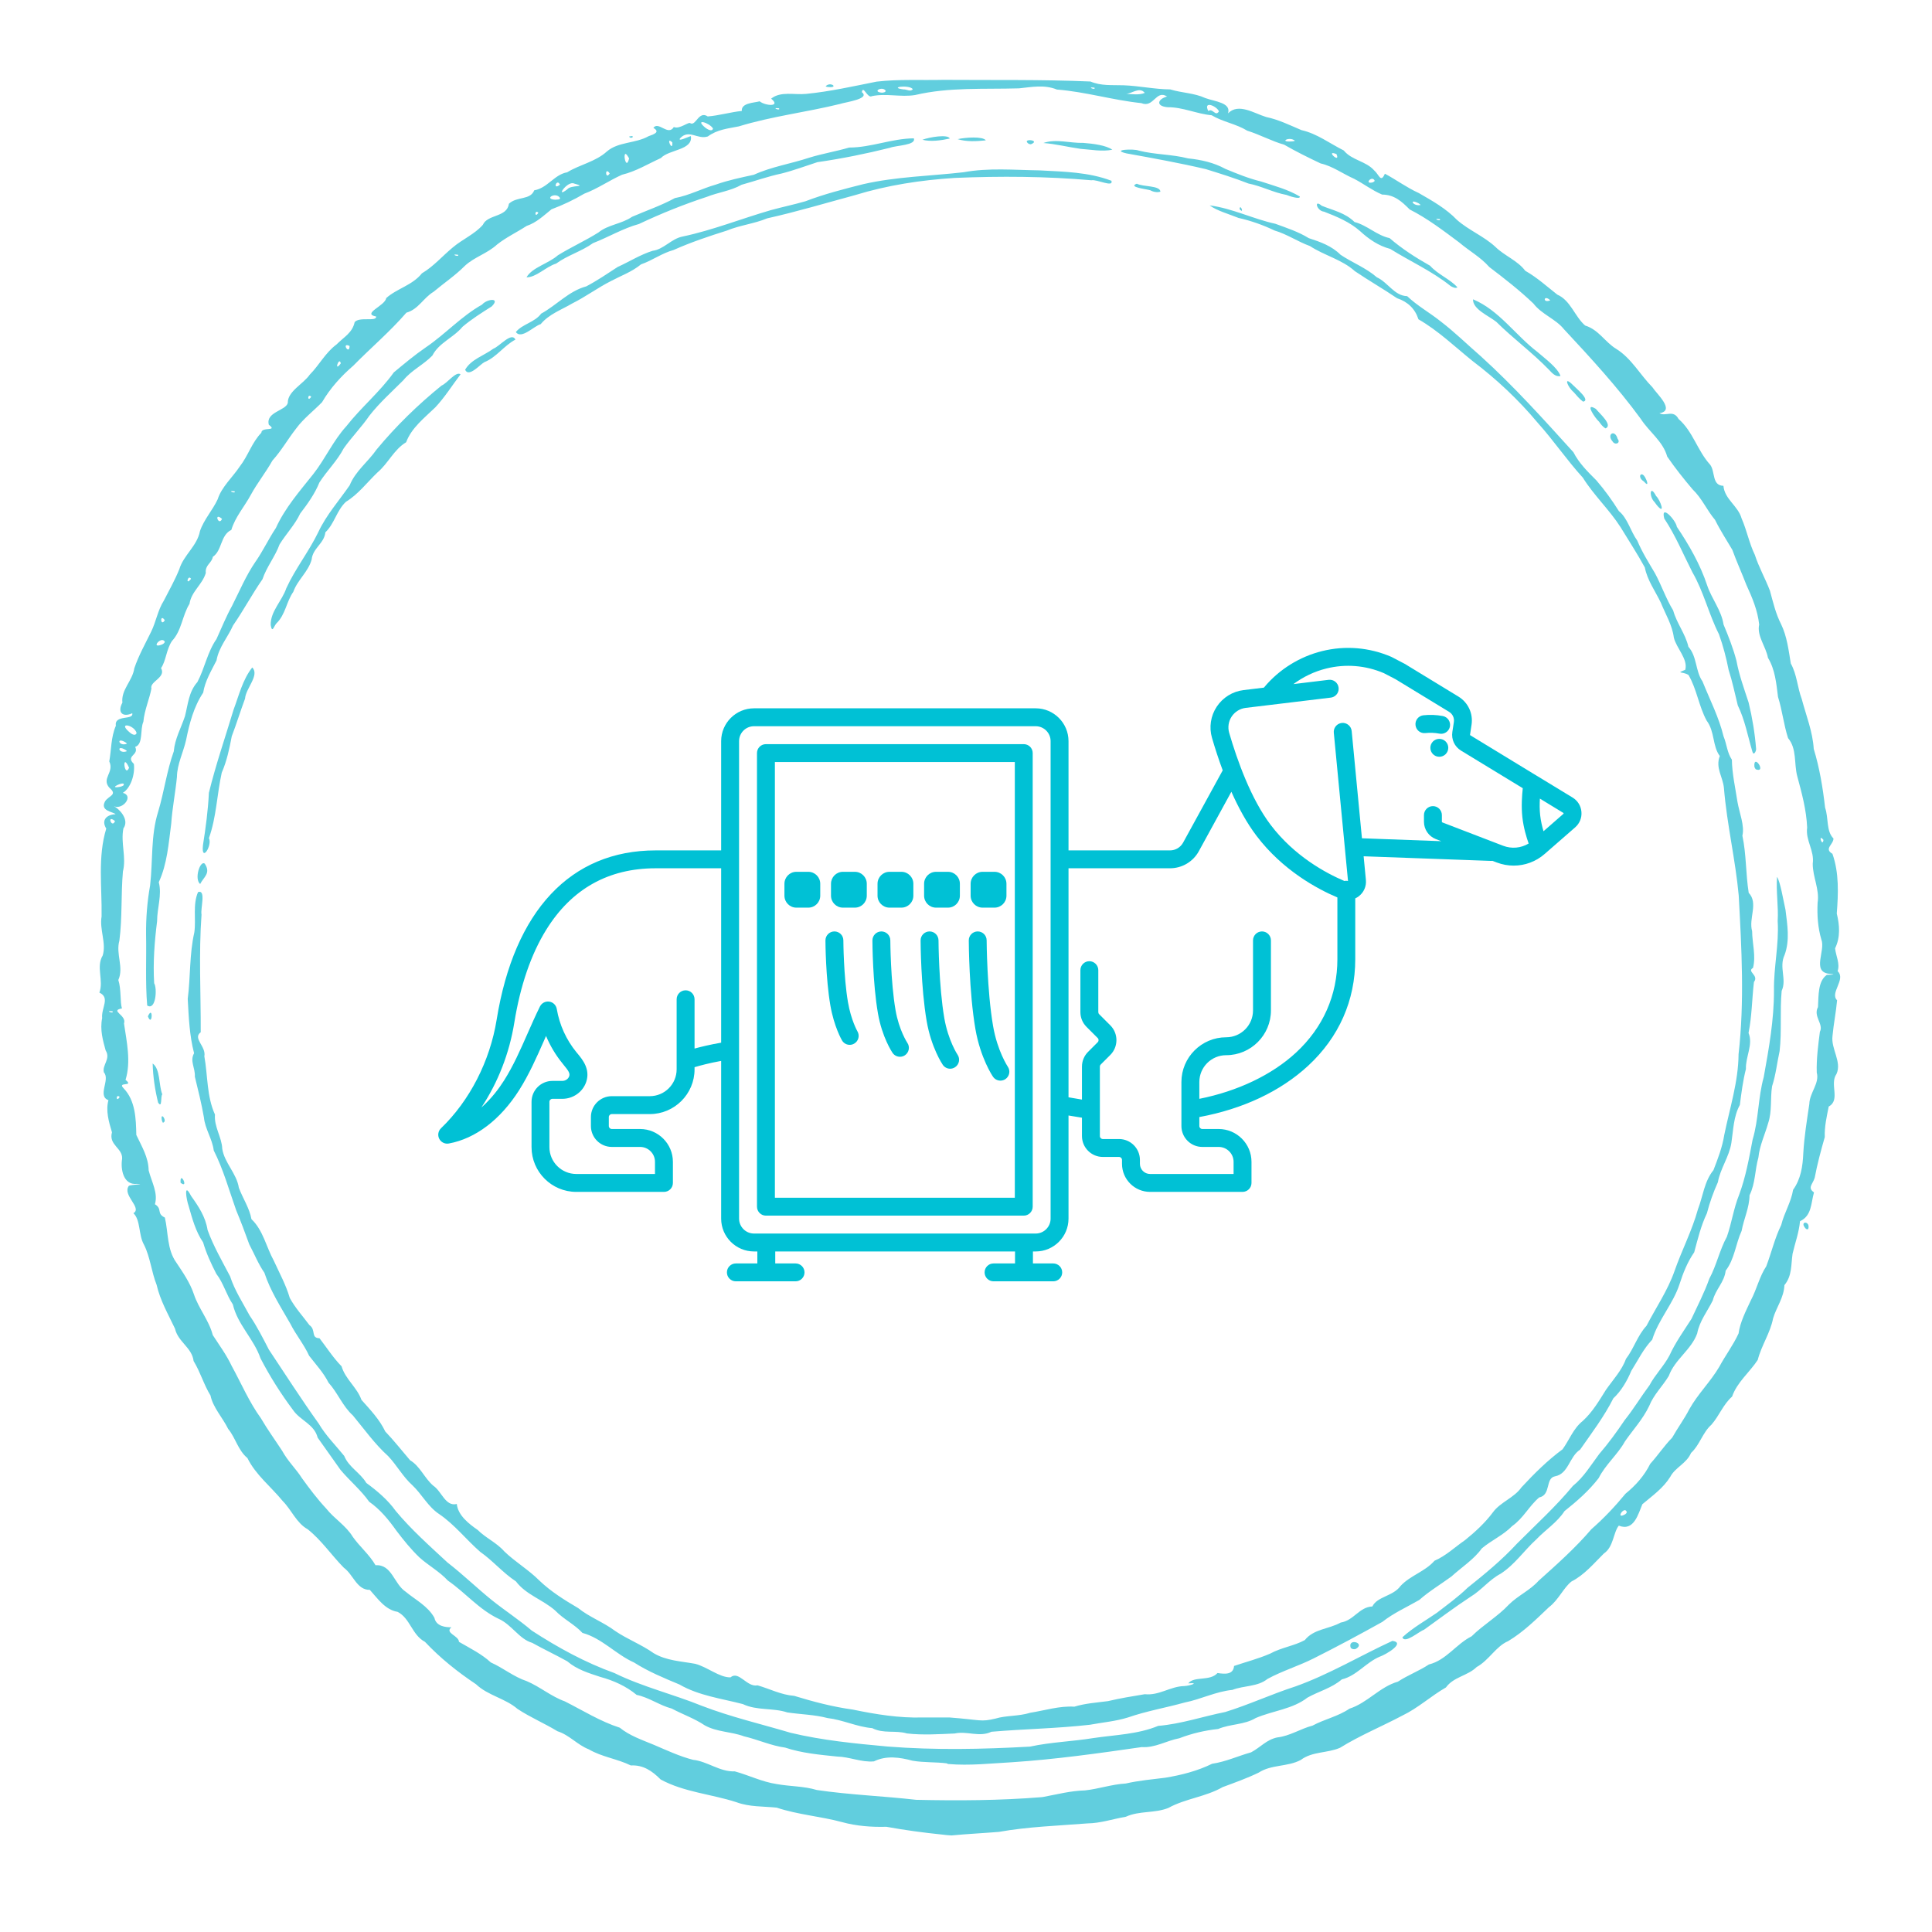 <?xml version="1.0" encoding="UTF-8"?>
<svg xmlns="http://www.w3.org/2000/svg" xmlns:xlink="http://www.w3.org/1999/xlink" width="250" zoomAndPan="magnify" viewBox="0 0 187.5 187.5" height="250" preserveAspectRatio="xMidYMid meet" version="1.0">
  <defs>
    <clipPath id="65627a3a0f">
      <path d="M 9.305 7.633 L 179 7.633 L 179 178.176 L 9.305 178.176 Z M 9.305 7.633 " clip-rule="nonzero"></path>
    </clipPath>
    <clipPath id="5b97afdb4b">
      <path d="M 42.383 62.641 L 153.836 62.641 L 153.836 124.723 L 42.383 124.723 Z M 42.383 62.641 " clip-rule="nonzero"></path>
    </clipPath>
  </defs>
  <g clip-path="url(#65627a3a0f)">
    <path fill="#61cede" d="M 91.422 178.043 C 89.609 177.859 87.809 177.613 86.02 177.289 C 84.574 177.328 83.125 177.219 81.723 176.836 C 79.629 176.27 77.434 176.117 75.375 175.43 C 74.07 175.297 72.734 175.371 71.477 174.906 C 69.043 174.113 66.391 173.934 64.117 172.699 C 63.281 171.859 62.422 171.273 61.219 171.336 C 59.906 170.691 58.422 170.52 57.145 169.773 C 56.031 169.34 55.25 168.375 54.102 168.016 C 52.836 167.246 51.469 166.672 50.227 165.852 C 49.023 164.816 47.344 164.551 46.195 163.453 C 44.406 162.258 42.719 160.914 41.246 159.344 C 39.965 158.66 39.82 157.062 38.586 156.43 C 37.367 156.23 36.637 155.109 35.891 154.297 C 34.625 154.316 34.293 152.812 33.367 152.145 C 32.168 150.93 31.199 149.473 29.855 148.41 C 28.773 147.812 28.293 146.535 27.438 145.676 C 26.301 144.281 24.816 143.141 24.012 141.504 C 23.094 140.746 22.859 139.535 22.141 138.672 C 21.609 137.586 20.66 136.582 20.43 135.434 C 19.781 134.383 19.449 133.164 18.789 132.086 C 18.633 130.777 17.277 130.238 16.984 128.945 C 16.324 127.555 15.547 126.211 15.199 124.691 C 14.695 123.422 14.578 121.988 13.973 120.797 C 13.43 119.852 13.656 118.41 12.949 117.742 C 13.836 117.211 11.82 115.984 12.512 115.078 C 12.77 114.957 14.262 114.922 13.281 114.895 C 11.961 115.035 11.684 113.445 11.852 112.453 C 11.914 111.418 10.523 111.125 10.867 109.891 C 10.551 108.855 10.25 107.781 10.523 106.773 C 9.406 106.355 10.727 104.777 10.082 104.074 C 9.891 103.352 10.773 102.77 10.254 101.945 C 10 101.016 9.68 99.949 9.914 98.809 C 9.812 97.812 10.723 96.836 9.645 96.332 C 10.082 95.164 9.301 93.836 9.965 92.734 C 10.34 91.531 9.641 90.23 9.859 88.938 C 9.906 86.098 9.469 83.172 10.312 80.414 C 9.785 79.559 10.395 79.047 11.219 79.02 C 10.988 78.773 9.676 78.723 10.195 77.77 C 10.551 77.211 11.453 77.152 10.617 76.453 C 9.809 75.535 11.117 74.973 10.605 73.895 C 10.812 72.754 10.758 71.566 11.242 70.438 C 11.074 69.312 12.992 69.938 12.836 69.219 C 11.879 69.652 11.371 69.121 11.879 68.191 C 11.734 66.93 12.859 66.09 13.035 64.855 C 13.461 63.602 14.098 62.48 14.668 61.309 C 15.152 60.32 15.309 59.227 15.898 58.297 C 16.41 57.289 16.977 56.305 17.402 55.238 C 17.82 53.867 19.133 52.988 19.406 51.547 C 19.785 50.422 20.637 49.516 21.129 48.449 C 21.496 47.266 22.586 46.305 23.273 45.266 C 24.074 44.242 24.445 42.938 25.363 42 C 25.379 41.371 27.004 41.918 26.09 41.223 C 25.762 39.984 27.738 39.859 27.93 39.109 C 27.895 37.988 29.434 37.27 30.059 36.363 C 30.988 35.426 31.578 34.227 32.664 33.426 C 33.367 32.711 34.199 32.305 34.418 31.266 C 34.879 30.703 36.559 31.254 36.508 30.719 C 35.062 30.445 37.387 29.676 37.48 28.93 C 38.523 27.996 40.027 27.688 40.945 26.527 C 42.078 25.859 42.934 24.844 43.945 24.012 C 44.867 23.227 46.07 22.727 46.859 21.82 C 47.316 20.781 49.215 21.109 49.387 19.777 C 50.168 19.031 51.461 19.453 51.848 18.469 C 53.121 18.266 53.809 16.926 55.043 16.723 C 56.277 15.965 57.777 15.711 58.895 14.703 C 60.004 13.742 61.668 13.938 62.941 13.219 C 63.508 13.023 64.086 12.805 63.41 12.41 C 63.902 11.719 64.836 13.242 65.395 12.328 C 65.969 12.582 66.867 11.746 67.02 11.973 C 67.551 12.211 67.812 10.723 68.688 11.301 C 69.789 11.211 70.891 10.883 71.992 10.766 C 71.918 9.977 73.215 9.98 73.723 9.832 C 74.273 10.281 75.836 10.395 74.84 9.574 C 75.762 8.828 77.113 9.227 78.227 9.113 C 80.535 8.887 82.805 8.375 85.074 7.922 C 87.227 7.672 89.41 7.801 91.574 7.75 C 96.328 7.785 101.082 7.707 105.828 7.91 C 106.875 8.352 107.902 8.238 109.055 8.277 C 110.566 8.332 112.051 8.664 113.566 8.676 C 114.711 9.027 115.891 9.016 116.984 9.52 C 117.91 9.859 119.504 9.961 119.18 11 C 120.188 9.961 121.73 11.008 122.879 11.355 C 124.082 11.605 125.184 12.152 126.309 12.629 C 127.816 12.965 129.051 13.926 130.41 14.602 C 131.199 15.57 132.57 15.621 133.379 16.555 C 133.836 16.941 134 17.797 134.402 16.859 C 135.461 17.418 136.539 18.215 137.691 18.734 C 139.008 19.492 140.348 20.242 141.402 21.344 C 142.555 22.355 144 22.918 145.125 23.957 C 146.023 24.836 147.273 25.277 148.027 26.281 C 149.156 26.918 150.121 27.797 151.137 28.594 C 152.43 29.156 152.836 30.734 153.84 31.594 C 155.168 32.008 155.746 33.184 156.848 33.855 C 158.324 34.766 159.168 36.367 160.367 37.582 C 160.773 38.219 162.625 39.855 161.047 40.102 C 161.664 40.457 162.387 39.711 162.906 40.664 C 164.305 41.875 164.742 43.762 165.973 45.102 C 166.48 45.789 166.121 47.121 167.258 47.148 C 167.371 48.461 168.676 49.082 169.023 50.316 C 169.535 51.484 169.758 52.723 170.309 53.852 C 170.68 55.016 171.324 56.156 171.773 57.332 C 172.074 58.434 172.328 59.551 172.855 60.578 C 173.434 61.781 173.582 63.102 173.797 64.391 C 174.395 65.465 174.434 66.711 174.863 67.852 C 175.289 69.453 175.922 71.016 176.023 72.68 C 176.59 74.539 176.906 76.457 177.125 78.387 C 177.477 79.395 177.215 80.652 177.938 81.375 C 177.938 81.957 176.988 82.371 177.836 82.859 C 178.492 84.711 178.406 86.73 178.258 88.656 C 178.535 89.781 178.621 90.965 178.094 92.035 C 178.18 92.805 178.586 93.512 178.34 94.25 C 179.188 95.031 177.551 96.367 178.289 97.074 C 178.188 98.23 177.949 99.375 177.844 100.535 C 177.68 101.797 178.773 103.051 178.23 104.23 C 177.535 105.203 178.645 106.758 177.477 107.387 C 177.285 108.359 177.055 109.328 177.094 110.352 C 176.723 111.652 176.363 112.98 176.117 114.293 C 175.938 114.93 175.375 115.254 176.047 115.723 C 175.746 116.766 175.84 117.996 174.691 118.516 C 174.59 119.625 174.215 120.605 173.969 121.676 C 173.809 122.746 173.934 123.812 173.176 124.723 C 173.129 125.938 172.391 126.879 172.078 127.945 C 171.809 129.359 170.938 130.59 170.59 131.977 C 169.797 133.191 168.586 134.133 168.098 135.539 C 167.23 136.305 166.855 137.398 166.09 138.27 C 165.234 139.027 164.945 140.262 164.117 141.004 C 163.691 142.023 162.574 142.414 162.102 143.32 C 161.414 144.43 160.375 145.152 159.391 145.984 C 158.996 146.906 158.578 148.66 157.105 148.062 C 156.566 148.715 156.605 150.129 155.656 150.766 C 154.68 151.734 153.754 152.852 152.516 153.48 C 151.758 154.062 151.234 155.301 150.328 155.973 C 149.086 157.156 147.848 158.383 146.367 159.27 C 145.18 159.773 144.512 161.125 143.309 161.785 C 142.43 162.648 141.074 162.73 140.328 163.766 C 138.875 164.598 137.617 165.77 136.09 166.5 C 134.09 167.562 131.98 168.422 130.051 169.621 C 128.824 170.156 127.348 169.961 126.238 170.805 C 124.949 171.488 123.391 171.227 122.148 172.035 C 121.008 172.586 119.84 173 118.66 173.438 C 117.012 174.387 115.043 174.547 113.387 175.461 C 112.059 175.996 110.566 175.715 109.262 176.316 C 108.016 176.527 106.816 176.945 105.535 176.961 C 102.664 177.188 99.77 177.281 96.934 177.785 C 95.402 177.91 93.863 177.984 92.336 178.129 C 92.031 178.113 91.727 178.082 91.422 178.043 Z M 101.273 174.387 C 102.613 174.137 103.926 173.793 105.297 173.758 C 106.629 173.617 107.902 173.164 109.25 173.09 C 110.516 172.801 111.805 172.688 113.094 172.527 C 114.656 172.27 116.215 171.871 117.637 171.172 C 118.957 170.98 120.16 170.414 121.422 170.062 C 122.359 169.559 122.902 168.84 123.953 168.617 C 125.164 168.488 126.215 167.773 127.383 167.469 C 128.543 166.844 129.867 166.578 130.961 165.828 C 132.707 165.27 133.902 163.707 135.668 163.203 C 136.637 162.566 137.707 162.176 138.676 161.535 C 140.352 161.125 141.332 159.543 142.816 158.805 C 143.949 157.684 145.355 156.883 146.449 155.711 C 147.328 154.844 148.48 154.348 149.312 153.422 C 151.09 151.824 152.887 150.234 154.441 148.41 C 155.645 147.359 156.738 146.199 157.754 144.965 C 158.75 144.152 159.578 143.223 160.156 142.062 C 160.902 141.242 161.504 140.32 162.285 139.523 C 162.816 138.578 163.461 137.711 163.949 136.762 C 164.77 135.285 166.008 134.094 166.855 132.648 C 167.445 131.551 168.207 130.543 168.727 129.414 C 168.879 128.316 169.434 127.234 169.922 126.191 C 170.496 125.113 170.75 123.895 171.418 122.887 C 171.922 121.551 172.25 120.133 172.867 118.887 C 173.148 117.715 173.828 116.676 174.02 115.469 C 174.766 114.434 174.957 113.184 175.008 111.934 C 175.098 110.324 175.359 108.73 175.594 107.141 C 175.625 106.027 176.605 105.145 176.316 104.09 C 176.273 102.754 176.461 101.371 176.621 100.129 C 177.008 99.387 175.945 98.637 176.434 97.738 C 176.496 96.645 176.418 95.215 177.293 94.613 C 177.867 94.586 178.297 94.57 177.477 94.5 C 175.824 94.273 177.184 92.246 176.762 91.18 C 176.422 90.027 176.34 88.824 176.398 87.621 C 176.602 86.297 175.918 85.121 175.926 83.82 C 176.105 82.547 175.211 81.574 175.383 80.309 C 175.312 78.602 174.859 76.953 174.418 75.316 C 174.098 74.094 174.398 72.664 173.531 71.633 C 173.109 70.328 172.969 68.945 172.555 67.633 C 172.391 66.336 172.277 64.977 171.578 63.836 C 171.383 62.746 170.484 61.719 170.727 60.613 C 170.586 59.266 170.051 57.988 169.48 56.75 C 169.039 55.598 168.547 54.535 168.121 53.359 C 167.555 52.395 166.941 51.465 166.445 50.453 C 165.656 49.527 165.18 48.367 164.27 47.496 C 163.402 46.473 162.559 45.414 161.801 44.309 C 161.395 42.824 160.031 41.898 159.227 40.641 C 156.973 37.555 154.375 34.734 151.773 31.941 C 150.98 30.953 149.625 30.512 148.816 29.457 C 147.477 28.176 146.008 27.035 144.535 25.914 C 143.691 24.953 142.582 24.352 141.617 23.531 C 140.074 22.379 138.527 21.195 136.809 20.328 C 136.016 19.535 135.328 18.898 134.133 18.883 C 133.133 18.457 132.379 17.855 131.422 17.355 C 130.328 16.875 129.32 16.117 128.172 15.863 C 126.973 15.297 125.77 14.703 124.621 14.039 C 123.453 13.715 122.262 13.062 121.047 12.684 C 119.949 12.012 118.676 11.836 117.586 11.184 C 116.137 11.055 114.777 10.387 113.312 10.406 C 112.117 10.293 112.367 9.605 113.266 9.367 C 112.18 8.672 111.973 10.512 110.766 10.008 C 108.008 9.723 105.34 8.906 102.574 8.691 C 101.375 8.199 100.145 8.441 98.898 8.574 C 95.531 8.676 92.117 8.441 88.809 9.223 C 87.414 9.453 86.012 9.035 84.613 9.332 C 84.184 9.586 83.773 8.211 83.641 8.945 C 84.492 9.602 82.059 9.906 81.516 10.09 C 78.262 10.891 74.914 11.281 71.699 12.266 C 70.609 12.48 69.605 12.574 68.695 13.242 C 67.691 13.574 66.867 12.5 66.004 13.418 C 65.734 13.801 66.816 13.258 67.047 13.211 C 67.273 14.578 64.91 14.504 64.137 15.34 C 62.898 15.902 61.719 16.633 60.371 16.957 C 59.121 17.516 57.996 18.316 56.703 18.797 C 55.699 19.391 54.617 19.902 53.523 20.312 C 52.758 20.926 52.082 21.598 51.102 21.93 C 50.16 22.547 49.133 23.023 48.242 23.73 C 47.273 24.617 46.043 24.938 45.121 25.793 C 44.191 26.73 43.113 27.453 42.074 28.32 C 41.098 28.902 40.605 30.023 39.441 30.344 C 37.855 32.18 35.988 33.758 34.289 35.488 C 33.102 36.512 32.047 37.676 31.254 39.035 C 30.43 39.883 29.457 40.613 28.742 41.586 C 27.945 42.602 27.312 43.734 26.441 44.695 C 25.797 45.848 24.965 46.875 24.336 48.035 C 23.723 49.172 22.82 50.18 22.453 51.426 C 21.375 51.938 21.57 53.426 20.656 54.039 C 20.547 54.668 19.887 54.82 19.973 55.609 C 19.621 56.766 18.574 57.391 18.391 58.602 C 17.676 59.758 17.645 61.188 16.691 62.207 C 16.141 63.023 16.113 64.141 15.629 64.84 C 16.152 65.762 14.5 66.133 14.695 66.82 C 14.523 67.781 14.008 68.941 13.914 70.047 C 13.574 70.789 13.926 72.23 13.117 72.484 C 13.531 73.312 12.137 73.324 12.992 74.137 C 13.117 75.137 12.695 76.473 11.922 76.945 C 13.012 77.227 11.922 78.621 11.062 78.246 C 11.5 78.449 12.609 79.512 11.977 80.398 C 11.695 81.809 12.281 83.195 11.93 84.574 C 11.734 86.809 11.875 89.059 11.586 91.289 C 11.215 92.594 12.039 93.875 11.484 95.109 C 11.777 95.996 11.645 97.289 11.836 97.867 C 10.598 98.09 12.324 98.504 12.035 99.328 C 12.297 101.125 12.73 103.02 12.184 104.801 C 13.07 105.516 11.336 104.941 11.988 105.609 C 13.152 106.812 13.195 108.582 13.23 110.145 C 13.75 111.254 14.41 112.312 14.426 113.582 C 14.711 114.707 15.359 115.773 15.035 116.871 C 15.789 117.328 15.16 117.77 16 118.164 C 16.34 119.609 16.199 121.27 17.113 122.531 C 17.738 123.473 18.441 124.48 18.816 125.602 C 19.273 126.992 20.281 128.133 20.648 129.566 C 21.277 130.539 21.98 131.492 22.484 132.559 C 23.414 134.254 24.18 136.07 25.316 137.633 C 25.945 138.715 26.695 139.746 27.383 140.801 C 27.961 141.852 28.719 142.531 29.309 143.465 C 30.039 144.473 30.793 145.477 31.66 146.406 C 32.445 147.398 33.574 148.051 34.242 149.156 C 34.922 150.113 35.859 150.887 36.445 151.906 C 38.039 151.797 38.219 153.715 39.375 154.48 C 40.336 155.277 41.516 155.859 42.16 157.008 C 42.324 157.84 43.262 157.934 43.809 157.926 C 43.117 158.488 44.531 158.734 44.543 159.34 C 45.605 159.957 46.723 160.5 47.637 161.34 C 48.84 161.875 49.859 162.738 51.125 163.156 C 52.414 163.703 53.492 164.641 54.816 165.117 C 56.574 166.004 58.277 167.074 60.148 167.672 C 61.113 168.457 62.316 168.859 63.453 169.332 C 64.695 169.863 65.969 170.457 67.258 170.789 C 68.668 170.938 69.848 171.969 71.309 171.91 C 72.676 172.285 73.973 172.938 75.395 173.145 C 76.68 173.379 78.004 173.336 79.27 173.719 C 82.465 174.191 85.707 174.305 88.914 174.672 C 92.969 174.762 97.039 174.742 101.082 174.414 L 101.277 174.387 Z M 91.859 171.129 C 90.824 170.996 89.641 171.066 88.551 170.875 C 87.316 170.543 86.008 170.352 84.816 170.941 C 83.602 171.051 82.457 170.5 81.25 170.473 C 79.547 170.297 77.824 170.145 76.199 169.605 C 74.824 169.418 73.555 168.824 72.199 168.508 C 70.938 168.039 69.586 168.105 68.402 167.449 C 67.414 166.781 66.254 166.383 65.191 165.816 C 64.004 165.504 62.984 164.734 61.785 164.488 C 60.773 163.645 59.539 163.09 58.266 162.746 C 57.117 162.367 55.988 162.031 55.051 161.227 C 53.934 160.605 52.77 160.062 51.652 159.438 C 50.379 159.07 49.672 157.672 48.379 157.098 C 46.496 156.207 45.16 154.562 43.465 153.395 C 42.656 152.516 41.594 151.945 40.715 151.156 C 39.879 150.355 39.172 149.477 38.48 148.566 C 37.711 147.488 36.91 146.5 35.828 145.742 C 35.016 144.594 33.934 143.711 33.043 142.645 C 32.297 141.594 31.578 140.566 30.828 139.52 C 30.496 138.207 29.125 137.855 28.438 136.84 C 27.254 135.262 26.191 133.578 25.281 131.824 C 24.645 129.953 23.047 128.543 22.598 126.594 C 21.953 125.633 21.699 124.539 20.992 123.621 C 20.488 122.641 20.02 121.629 19.711 120.57 C 18.992 119.523 18.656 118.266 18.309 117.047 C 18.078 116.41 17.809 114.633 18.539 116.059 C 19.273 117.086 19.945 118.09 20.145 119.371 C 20.715 120.945 21.562 122.398 22.332 123.871 C 22.766 125.219 23.559 126.43 24.227 127.672 C 24.945 128.723 25.512 129.855 26.094 130.98 C 27.695 133.383 29.254 135.816 30.934 138.164 C 31.609 139.312 32.562 140.25 33.406 141.297 C 33.848 142.395 34.938 142.898 35.555 143.922 C 36.602 144.688 37.637 145.562 38.402 146.633 C 39.91 148.449 41.699 150.035 43.43 151.641 C 44.922 152.793 46.27 154.109 47.734 155.293 C 49.004 156.309 50.371 157.195 51.609 158.25 C 54.133 159.891 56.797 161.352 59.633 162.371 C 62.348 163.707 65.312 164.414 68.105 165.547 C 70.914 166.629 73.855 167.312 76.734 168.168 C 79.82 168.906 82.988 169.211 86.141 169.5 C 90.738 169.863 95.359 169.766 99.961 169.508 C 101.977 169.07 104.062 169.012 106.105 168.68 C 108.215 168.363 110.41 168.324 112.402 167.496 C 114.621 167.312 116.738 166.582 118.914 166.148 C 121.227 165.434 123.426 164.406 125.73 163.664 C 129 162.496 131.992 160.695 135.133 159.246 C 136.469 159.43 134.465 160.59 133.922 160.773 C 132.574 161.328 131.668 162.637 130.219 162.988 C 129.227 163.836 127.988 164.137 126.887 164.754 C 125.441 165.879 123.52 166.023 121.867 166.734 C 120.742 167.41 119.418 167.293 118.223 167.797 C 116.93 167.934 115.668 168.23 114.461 168.695 C 113.211 168.93 112.102 169.645 110.801 169.555 C 106.629 170.156 102.449 170.746 98.234 171.023 C 96.168 171.137 94.086 171.375 92.016 171.195 Z M 88.016 168.23 C 86.91 167.898 85.746 168.281 84.652 167.715 C 83.176 167.598 81.805 166.91 80.32 166.738 C 79.035 166.402 77.703 166.383 76.41 166.191 C 75.004 165.727 73.457 166.031 72.098 165.383 C 70.023 164.84 67.828 164.57 65.941 163.48 C 64.438 162.852 62.922 162.23 61.539 161.348 C 59.77 160.559 58.422 158.988 56.527 158.473 C 55.762 157.645 54.688 157.141 53.883 156.305 C 52.688 155.246 51.051 154.777 50.07 153.473 C 48.82 152.656 47.836 151.469 46.602 150.605 C 45.246 149.422 44.133 147.973 42.633 146.949 C 41.535 146.23 40.957 145.031 40.02 144.141 C 39.098 143.312 38.516 142.207 37.676 141.32 C 36.375 140.148 35.355 138.707 34.246 137.367 C 33.254 136.477 32.777 135.172 31.887 134.191 C 31.391 133.203 30.688 132.473 30 131.574 C 29.496 130.465 28.715 129.543 28.172 128.457 C 27.258 126.859 26.234 125.281 25.66 123.523 C 25.062 122.656 24.695 121.711 24.195 120.773 C 23.789 119.652 23.383 118.562 22.918 117.449 C 22.23 115.504 21.672 113.484 20.742 111.645 C 20.605 110.527 19.902 109.574 19.789 108.441 C 19.559 107.102 19.223 105.781 18.91 104.488 C 18.961 103.629 18.398 102.984 18.836 102.215 C 18.387 100.5 18.316 98.707 18.219 96.941 C 18.496 94.801 18.375 92.609 18.859 90.492 C 19.043 89.195 18.688 87.805 19.219 86.578 C 20.027 86.297 19.434 88.219 19.559 88.754 C 19.281 92.555 19.496 96.375 19.48 100.18 C 18.668 100.77 20.023 101.551 19.832 102.512 C 20.172 104.398 20.055 106.391 20.863 108.168 C 20.758 109.348 21.531 110.375 21.57 111.492 C 21.781 112.859 22.969 113.883 23.18 115.27 C 23.562 116.297 24.223 117.27 24.402 118.316 C 25.535 119.387 25.84 121.02 26.574 122.355 C 27.117 123.543 27.754 124.703 28.121 125.961 C 28.664 126.957 29.359 127.695 30.027 128.598 C 30.703 129.066 30.125 129.855 31.008 129.875 C 31.719 130.805 32.375 131.82 33.148 132.598 C 33.512 133.848 34.656 134.652 35.078 135.855 C 35.93 136.812 36.832 137.75 37.391 138.926 C 38.25 139.824 39.023 140.816 39.801 141.719 C 40.77 142.293 41.195 143.457 42.047 144.184 C 42.879 144.742 43.223 146.23 44.332 145.961 C 44.445 147.074 45.52 147.898 46.355 148.477 C 47.133 149.258 48.203 149.715 48.945 150.566 C 50.008 151.594 51.305 152.344 52.355 153.402 C 53.473 154.469 54.781 155.281 56.102 156.059 C 57.207 156.949 58.574 157.434 59.707 158.289 C 60.898 159.094 62.258 159.605 63.434 160.438 C 64.664 161.176 66.117 161.223 67.473 161.473 C 68.645 161.777 69.809 162.801 70.891 162.789 C 71.703 162.094 72.477 163.773 73.523 163.562 C 74.715 163.906 75.816 164.488 77.074 164.582 C 78.938 165.152 80.824 165.648 82.762 165.914 C 84.992 166.375 87.25 166.746 89.535 166.68 L 92.152 166.68 C 95.258 166.918 95.137 167.133 96.609 166.789 C 97.625 166.473 98.848 166.578 99.984 166.223 C 101.41 166 102.801 165.543 104.262 165.633 C 105.316 165.309 106.43 165.238 107.527 165.094 C 108.719 164.812 109.895 164.621 111.102 164.422 C 112.488 164.574 113.594 163.656 114.922 163.633 C 115.531 163.598 116.449 163.27 115.32 163.371 C 115.883 162.637 117.418 163.195 118.16 162.367 C 118.906 162.48 119.695 162.531 119.766 161.68 C 120.93 161.285 122.098 160.988 123.258 160.488 C 124.367 159.883 125.602 159.734 126.629 159.172 C 127.504 158.074 128.973 158.109 130.113 157.469 C 131.398 157.266 131.906 155.957 133.188 155.906 C 133.652 154.934 135.199 154.922 135.918 153.922 C 136.871 152.891 138.285 152.535 139.219 151.469 C 140.324 150.996 141.176 150.16 142.18 149.469 C 143.172 148.668 144.117 147.801 144.879 146.781 C 145.59 145.789 146.945 145.367 147.66 144.344 C 148.891 143.016 150.191 141.727 151.648 140.652 C 152.305 139.742 152.691 138.633 153.602 137.906 C 154.547 137.047 155.191 135.945 155.859 134.879 C 156.535 133.914 157.41 132.98 157.797 131.883 C 158.566 130.879 158.918 129.609 159.793 128.668 C 160.707 126.906 161.844 125.254 162.508 123.363 C 163.211 121.34 164.215 119.434 164.785 117.359 C 165.277 116.086 165.398 114.656 166.289 113.562 C 166.715 112.461 167.148 111.352 167.34 110.141 C 167.871 107.543 168.707 104.984 168.727 102.312 C 169.309 97.195 169.02 92.031 168.742 86.906 C 168.422 83.414 167.594 79.992 167.309 76.492 C 167.203 75.375 166.461 74.52 166.906 73.371 C 166.18 72.406 166.434 71.008 165.629 69.934 C 164.867 68.531 164.676 66.891 163.871 65.508 C 163.281 65.141 162.59 65.391 163.555 65.004 C 163.836 63.961 162.699 62.922 162.445 61.875 C 162.289 60.648 161.641 59.625 161.184 58.492 C 160.641 57.359 159.871 56.316 159.629 55.07 C 158.902 53.734 158.062 52.461 157.273 51.16 C 156.184 49.457 154.684 48.074 153.613 46.355 C 152.066 44.66 150.773 42.742 149.234 41.031 C 147.363 38.785 145.223 36.785 142.895 35.023 C 141.18 33.637 139.582 32.094 137.66 30.988 C 137.332 29.969 136.637 29.293 135.582 28.941 C 134.238 28.031 132.828 27.223 131.488 26.316 C 130.238 25.184 128.52 24.797 127.129 23.879 C 125.957 23.457 124.91 22.727 123.695 22.371 C 122.57 21.832 121.406 21.422 120.191 21.148 C 119.293 20.785 118.07 20.441 117.398 19.934 C 119.598 20.219 121.617 21.25 123.777 21.719 C 124.887 22.129 126.008 22.488 127.016 23.113 C 128.125 23.469 129.246 23.867 130.102 24.727 C 131.25 25.496 132.566 25.992 133.621 26.91 C 134.711 27.414 135.316 28.707 136.566 28.742 C 137.535 29.668 138.746 30.336 139.812 31.188 C 141.18 32.234 142.41 33.445 143.711 34.574 C 146.91 37.473 149.801 40.688 152.695 43.883 C 153.25 44.957 154.078 45.773 154.922 46.613 C 155.73 47.547 156.461 48.562 157.109 49.598 C 157.957 50.281 158.246 51.566 158.898 52.469 C 159.379 53.613 159.984 54.562 160.613 55.629 C 161.254 56.812 161.676 58.09 162.379 59.238 C 162.723 60.496 163.574 61.516 163.859 62.77 C 164.711 63.73 164.527 65.125 165.227 66.129 C 165.93 67.883 166.82 69.605 167.27 71.461 C 167.59 72.242 167.609 73.027 168.078 73.727 C 168.098 75.09 168.414 76.453 168.617 77.801 C 168.805 78.898 169.332 80.141 169.098 81.102 C 169.488 82.922 169.418 84.809 169.711 86.648 C 170.676 87.656 169.684 89.129 170.043 90.367 C 170.051 91.547 170.43 92.781 170.129 93.934 C 169.484 94.297 170.738 94.637 170.219 95.305 C 170.027 96.953 170.023 98.625 169.695 100.25 C 170.164 101.359 169.398 102.551 169.441 103.746 C 169.148 104.902 169 106.07 168.852 107.234 C 168.23 108.375 168.223 109.648 168.031 110.906 C 167.82 112.266 166.957 113.395 166.719 114.734 C 166.277 115.719 165.922 116.707 165.656 117.746 C 165.074 118.957 164.77 120.25 164.422 121.535 C 163.773 122.469 163.34 123.551 162.992 124.645 C 162.367 126.555 160.934 128.086 160.348 130.012 C 159.484 130.918 158.969 132.012 158.316 133.043 C 157.914 134.008 157.34 135 156.574 135.707 C 155.691 137.469 154.477 139.066 153.348 140.688 C 152.285 141.379 152.234 143.035 150.91 143.277 C 149.953 143.461 150.547 145.086 149.375 145.328 C 148.406 146.152 147.828 147.355 146.758 148.102 C 145.895 148.988 144.719 149.5 143.809 150.273 C 143.039 151.348 141.852 152.094 140.859 153 C 139.805 153.77 138.711 154.418 137.738 155.277 C 136.531 155.973 135.25 156.539 134.152 157.406 C 131.957 158.629 129.738 159.82 127.496 160.945 C 126.031 161.684 124.445 162.156 123.008 162.941 C 122.047 163.715 120.73 163.566 119.602 164.004 C 118.004 164.16 116.551 164.914 114.98 165.227 C 113.156 165.734 111.27 166.055 109.48 166.676 C 108.289 167.051 107.012 167.156 105.77 167.387 C 102.598 167.75 99.398 167.793 96.219 168.066 C 95.047 168.629 93.867 167.969 92.664 168.234 C 91.121 168.301 89.555 168.406 88.016 168.23 Z M 131.09 159.93 C 130.738 158.926 132.586 159.445 131.578 160.031 C 131.414 160.086 131.215 160.055 131.09 159.93 Z M 136.102 158.898 C 137.098 157.98 138.32 157.301 139.441 156.527 C 140.453 155.742 141.5 154.996 142.43 154.09 C 144.105 152.754 145.762 151.395 147.219 149.812 C 149.051 147.969 150.988 146.215 152.648 144.207 C 153.695 143.371 154.402 142.18 155.195 141.121 C 156.098 140.078 156.906 138.961 157.68 137.816 C 158.547 136.734 159.258 135.543 160.086 134.434 C 160.613 133.43 161.48 132.582 162.023 131.543 C 162.598 130.285 163.414 129.156 164.156 127.996 C 164.75 126.707 165.41 125.453 165.887 124.102 C 166.59 122.801 166.883 121.324 167.594 120.023 C 168.059 118.695 168.246 117.281 168.777 115.965 C 169.426 114.23 169.746 112.41 170.09 110.602 C 170.684 108.625 170.613 106.531 171.168 104.543 C 171.668 101.77 172.172 98.965 172.164 96.137 C 172.125 93.887 172.664 91.656 172.523 89.398 C 172.609 87.961 172.355 86.527 172.461 85.098 C 172.777 85.574 173.066 87.332 173.281 88.293 C 173.461 89.75 173.719 91.258 173.191 92.684 C 172.629 93.871 173.43 95.059 172.91 96.164 C 172.727 98.105 172.934 100.07 172.711 102.008 C 172.461 103.137 172.344 104.312 171.98 105.418 C 171.793 106.598 171.988 107.852 171.602 108.988 C 171.305 110.059 170.762 111.184 170.652 112.34 C 170.309 113.527 170.367 114.84 169.793 115.996 C 169.77 117.242 169.254 118.227 169.023 119.457 C 168.445 120.719 168.336 122.207 167.477 123.316 C 167.344 124.453 166.488 125.145 166.227 126.203 C 165.695 127.277 164.941 128.203 164.711 129.414 C 164.133 131.008 162.539 131.93 161.957 133.531 C 161.355 134.535 160.492 135.344 160.055 136.445 C 159.438 137.746 158.465 138.777 157.699 139.891 C 156.992 141.172 155.809 142.133 155.148 143.453 C 154.203 144.68 153.035 145.699 151.836 146.652 C 151.109 147.766 150.004 148.449 149.098 149.398 C 147.906 150.484 147.004 151.852 145.629 152.734 C 144.535 153.312 143.777 154.324 142.719 154.965 C 141.168 155.98 139.695 157.098 138.191 158.172 C 137.762 158.297 136.324 159.57 136.102 158.902 Z M 17.523 114.785 C 17.445 113.508 18.383 115.457 17.523 114.785 Z M 15.723 108.785 C 15.488 107.723 16.336 108.844 15.805 108.961 Z M 15.344 107.004 C 15.039 105.766 14.848 104.484 14.816 103.211 C 15.578 103.766 15.387 105.285 15.75 106.207 C 15.566 106.383 15.766 107.637 15.344 107.004 Z M 14.352 98.637 C 14.887 97.438 14.793 99.789 14.352 98.637 Z M 14.285 97.586 C 14.094 95.301 14.223 93 14.176 90.707 C 14.16 89.109 14.285 87.516 14.566 85.941 C 14.844 83.566 14.621 81.098 15.344 78.793 C 15.926 76.863 16.18 74.836 16.863 72.926 C 16.973 71.688 17.562 70.676 17.949 69.512 C 18.254 68.328 18.309 67.152 19.156 66.195 C 19.871 64.844 20.121 63.297 21.008 62.023 C 21.508 60.93 21.922 59.883 22.523 58.793 C 23.246 57.363 23.871 55.867 24.773 54.547 C 25.5 53.52 26.059 52.309 26.773 51.242 C 27.652 49.301 29.082 47.668 30.402 46.012 C 31.57 44.527 32.332 42.766 33.617 41.359 C 35.051 39.531 36.867 38.035 38.219 36.141 C 39.238 35.297 40.199 34.488 41.297 33.73 C 43.207 32.441 44.762 30.695 46.785 29.562 C 47.23 29.02 48.617 28.832 47.727 29.734 C 46.75 30.352 45.762 30.973 44.887 31.715 C 44.02 32.77 42.598 33.258 41.961 34.508 C 41.102 35.402 39.941 35.922 39.141 36.906 C 38.02 38.027 36.824 39.094 35.848 40.344 C 35.098 41.438 34.137 42.414 33.363 43.504 C 32.73 44.723 31.73 45.684 30.996 46.828 C 30.555 47.922 29.852 48.902 29.133 49.84 C 28.621 50.934 27.766 51.805 27.133 52.832 C 26.699 54.027 25.879 55 25.473 56.215 C 24.461 57.668 23.633 59.238 22.621 60.695 C 22.102 61.859 21.23 62.82 21.012 64.098 C 20.504 65.105 19.898 66.09 19.719 67.223 C 18.801 68.594 18.383 70.211 18.062 71.809 C 17.797 73.004 17.184 74.176 17.172 75.395 C 17.027 76.91 16.719 78.414 16.617 79.941 C 16.363 81.855 16.23 83.844 15.41 85.617 C 15.734 86.855 15.246 88.125 15.246 89.402 C 14.996 91.395 14.84 93.418 14.961 95.422 C 15.273 95.91 15.129 98.121 14.285 97.582 Z M 19.426 85.793 C 18.828 85.301 19.422 83.48 19.867 83.812 C 20.5 84.754 19.75 85.125 19.426 85.793 Z M 19.699 82.012 C 19.965 80.332 20.191 78.637 20.273 76.941 C 20.941 74.215 21.859 71.559 22.668 68.875 C 23.191 67.484 23.547 65.957 24.48 64.777 C 25.227 65.516 23.84 66.812 23.781 67.805 C 23.324 69.027 22.961 70.234 22.492 71.453 C 22.262 72.668 22.02 73.832 21.52 74.988 C 21.051 77.098 21.008 79.293 20.277 81.34 C 20.633 82.055 19.504 83.785 19.699 82.012 Z M 170.262 74.406 C 170.16 73.051 171.496 75.059 170.402 74.664 L 170.316 74.547 Z M 170.059 72.914 C 169.617 71.418 169.34 69.867 168.652 68.457 C 168.367 67.305 168.129 66.145 167.762 65.012 C 167.531 63.832 167.227 62.68 166.824 61.551 C 165.832 59.602 165.348 57.438 164.246 55.535 C 163.355 53.789 162.605 51.961 161.516 50.324 C 161.133 48.836 162.664 50.512 162.734 51.121 C 163.926 52.895 165.004 54.77 165.68 56.809 C 166.117 58.117 167.062 59.23 167.27 60.613 C 167.746 61.75 168.211 62.926 168.523 64.129 C 168.781 65.523 169.266 66.84 169.703 68.18 C 170.062 69.656 170.312 71.176 170.43 72.688 C 170.441 72.906 170.18 73.41 170.059 72.914 Z M 26.273 60.668 C 26.223 59.355 27.379 58.309 27.785 57.09 C 28.66 55.18 29.98 53.531 30.891 51.641 C 31.672 49.969 32.902 48.598 33.938 47.094 C 34.488 45.727 35.723 44.816 36.551 43.621 C 38.434 41.348 40.562 39.277 42.855 37.418 C 43.418 37.191 44.246 35.992 44.699 36.328 C 43.887 37.391 43.168 38.555 42.246 39.535 C 41.191 40.559 39.941 41.512 39.414 42.922 C 38.227 43.629 37.676 44.973 36.629 45.855 C 35.629 46.812 34.762 47.977 33.574 48.699 C 32.68 49.523 32.441 50.859 31.578 51.66 C 31.461 52.754 30.352 53.191 30.246 54.301 C 29.922 55.496 28.871 56.277 28.465 57.438 C 27.785 58.406 27.711 59.648 26.824 60.5 C 26.57 60.785 26.418 61.504 26.273 60.668 Z M 160.574 48.727 C 160.027 48.215 160.102 46.941 160.723 48.137 C 161.148 48.535 161.68 50.098 160.781 49.008 L 160.68 48.871 Z M 159.547 46.734 C 158.797 46.27 159.34 45.578 159.723 46.461 C 159.895 46.777 160 47.27 159.547 46.734 Z M 156.504 42.848 C 155.883 42.141 156.723 41.613 156.988 42.586 C 157.328 43.008 156.738 43.238 156.504 42.848 Z M 155.191 40.926 C 154.797 40.582 153.723 38.977 154.875 39.68 C 155.219 40.113 156.57 41.27 155.816 41.574 C 155.551 41.426 155.363 41.172 155.191 40.926 Z M 152.719 38.051 C 152.133 37.574 151.676 36.387 152.66 37.375 C 152.969 37.695 154.398 38.855 153.637 38.98 C 153.285 38.723 153.008 38.379 152.719 38.051 Z M 150.328 35.887 C 148.73 34.227 146.852 32.859 145.215 31.234 C 144.469 30.641 142.918 30.012 142.957 29.047 C 145.48 30.102 147.059 32.516 149.188 34.141 C 149.945 34.801 151.172 35.691 151.445 36.488 C 150.98 36.613 150.609 36.188 150.332 35.887 Z M 45.141 35.883 C 45.707 34.879 46.98 34.508 47.887 33.836 C 48.48 33.621 49.656 32.172 50.023 32.957 C 48.906 33.543 48.188 34.676 47.008 35.148 C 46.586 35.371 45.488 36.672 45.141 35.883 Z M 50.062 32.227 C 50.672 31.457 51.895 31.289 52.52 30.438 C 54.016 29.621 55.203 28.246 56.895 27.793 C 57.961 27.234 58.938 26.562 59.949 25.906 C 61.082 25.395 62.148 24.711 63.336 24.34 C 64.414 24.207 65.164 23.156 66.258 22.953 C 69.16 22.34 71.945 21.223 74.797 20.398 C 75.91 20.09 77.039 19.859 78.16 19.535 C 79.984 18.836 81.891 18.348 83.785 17.871 C 86.984 17.141 90.277 17.086 93.523 16.715 C 95.945 16.27 98.434 16.5 100.883 16.535 C 103.227 16.66 105.641 16.695 107.863 17.543 C 108.094 18.23 106.445 17.379 105.926 17.496 C 101.527 17.109 97.094 17.082 92.684 17.266 C 89.398 17.473 86.125 17.969 82.977 18.938 C 80.141 19.703 77.312 20.555 74.453 21.191 C 73.199 21.715 71.809 21.855 70.539 22.379 C 68.789 22.93 67.047 23.512 65.371 24.262 C 64.238 24.57 63.312 25.277 62.211 25.656 C 61.316 26.387 60.32 26.734 59.312 27.266 C 58.004 27.926 56.824 28.809 55.543 29.445 C 54.492 30.07 53.301 30.469 52.473 31.457 C 51.809 31.648 50.594 32.969 50.062 32.227 Z M 140.797 27.77 C 138.992 26.32 136.867 25.371 134.918 24.156 C 133.797 23.863 132.852 23.219 132.008 22.441 C 130.996 21.543 129.746 21.027 128.5 20.543 C 127.773 20.473 127.484 19.289 128.273 19.969 C 129.418 20.43 130.539 20.645 131.457 21.547 C 132.684 21.859 133.605 22.84 134.859 23.109 C 136.059 24.145 137.41 25.012 138.789 25.789 C 139.543 26.641 140.758 27.102 141.445 27.891 C 141.234 28.012 140.984 27.867 140.797 27.77 Z M 51.098 26.914 C 51.633 25.957 53.227 25.582 54.141 24.777 C 55.422 23.984 56.805 23.363 58.078 22.562 C 59.016 21.797 60.336 21.738 61.336 21.043 C 62.727 20.438 64.172 19.949 65.5 19.223 C 66.879 18.969 68.125 18.297 69.457 17.918 C 70.676 17.488 71.906 17.234 73.16 16.961 C 74.867 16.18 76.754 15.895 78.531 15.305 C 79.809 14.91 81.137 14.695 82.41 14.32 C 84.531 14.32 86.555 13.441 88.684 13.426 C 88.949 14.105 86.969 14.102 86.363 14.344 C 84.043 14.922 81.695 15.398 79.328 15.738 C 78.172 16.109 77.043 16.539 75.863 16.836 C 74.52 17.121 73.281 17.57 71.973 17.93 C 70.922 18.527 69.719 18.66 68.613 19.098 C 66.367 19.836 64.156 20.723 62.012 21.738 C 60.457 22.164 59.059 23.012 57.555 23.594 C 56.438 24.398 55.09 24.766 53.969 25.582 C 52.992 25.879 52.031 26.93 51.098 26.914 Z M 120.301 20.293 C 120.352 19.684 120.801 20.867 120.301 20.293 Z M 124.855 18.918 C 123.574 18.688 122.441 18.059 121.156 17.809 C 119.805 17.277 118.41 16.844 117.023 16.414 C 114.477 15.816 111.898 15.352 109.324 14.887 C 107.758 14.523 110.043 14.418 110.512 14.613 C 112.086 15.016 113.723 14.965 115.297 15.371 C 116.59 15.504 117.797 15.777 118.926 16.391 C 120.074 16.867 121.191 17.324 122.395 17.617 C 123.664 18.035 125.008 18.387 126.145 19.07 C 126.23 19.406 125.039 19.004 124.855 18.918 Z M 111.645 18.469 C 111.312 18.352 109.41 18.164 110.328 17.828 C 110.953 18.148 112.59 17.988 112.617 18.605 C 112.297 18.691 111.934 18.633 111.645 18.469 Z M 104.863 14.445 C 103.652 14.273 102.449 13.969 101.262 13.879 C 102.473 13.445 103.852 13.906 105.129 13.867 C 106.062 13.938 107.355 14.098 107.949 14.531 C 106.938 14.734 105.883 14.516 104.863 14.445 Z M 99.848 13.965 C 99.012 13.391 101.109 13.578 100.043 14.004 Z M 89.523 13.562 C 90.203 13.305 92.02 13.004 92.172 13.445 C 91.352 13.629 90.293 13.773 89.523 13.562 Z M 92.941 13.504 C 93.691 13.336 95.371 13.211 95.676 13.621 C 94.789 13.715 93.801 13.773 92.941 13.504 Z M 157.883 146.766 C 157.691 146.035 156.688 147.547 157.73 146.957 L 157.824 146.867 Z M 11.617 106.461 C 11.234 106.086 11.238 107.066 11.617 106.461 Z M 10.922 98.148 C 10.062 98.039 11.102 98.449 10.922 98.148 Z M 176.965 81.512 C 176.387 80.82 176.879 82.289 176.965 81.512 Z M 11.164 79.688 C 10.32 78.977 10.848 80.461 11.164 79.688 Z M 11.98 76.227 C 12.328 75.645 10.223 76.633 11.684 76.352 L 11.848 76.297 Z M 12.527 74.508 C 11.789 72.871 12.07 75.578 12.527 74.508 Z M 12.164 72.766 C 11.25 72.223 11.52 73.215 12.305 72.906 L 12.285 72.855 Z M 12.164 72.035 C 11.25 71.492 11.52 72.484 12.305 72.18 L 12.285 72.125 Z M 13.258 71.141 C 13.047 70.344 11.391 70.031 12.531 71.031 C 12.691 71.188 13.125 71.508 13.258 71.141 Z M 15.992 62.273 C 15.656 61.676 14.562 63.004 15.707 62.555 C 15.824 62.5 15.977 62.422 15.992 62.273 Z M 15.992 60.195 C 15.5 59.461 15.562 60.902 15.992 60.195 Z M 18.543 56.176 C 18.238 55.688 17.961 56.918 18.543 56.176 Z M 21.547 50.355 C 20.703 49.641 21.23 51.125 21.547 50.355 Z M 22.766 47.68 C 21.906 47.57 22.945 47.98 22.766 47.68 Z M 30.203 38.5 C 29.82 38.125 29.824 39.109 30.203 38.5 Z M 33.074 35.266 C 32.918 34.508 32.355 36.242 33.074 35.266 Z M 33.926 33.578 C 33.082 33.172 33.914 34.516 33.926 33.578 Z M 150.453 29.148 C 149.809 28.523 149.672 29.477 150.453 29.148 Z M 44.449 24.723 C 43.59 24.613 44.629 25.023 44.449 24.723 Z M 139.738 21.262 C 138.879 21.148 139.918 21.562 139.738 21.262 Z M 52.25 20.645 C 51.867 20.27 51.871 21.25 52.25 20.645 Z M 137.699 19.746 C 136.676 19.195 137.121 20.07 137.883 19.891 Z M 54.355 19.219 C 53.945 18.562 52.715 19.328 53.898 19.383 C 54.008 19.348 54.359 19.414 54.355 19.219 Z M 55.047 18.379 C 55.383 17.914 57.109 18.191 55.715 17.812 C 55.07 17.508 53.824 19.324 55.047 18.379 Z M 54.344 17.922 C 54.027 17.238 53.59 18.527 54.344 17.922 Z M 133.418 17.559 C 133.184 16.93 132.293 17.953 133.262 17.688 Z M 59.172 16.832 C 58.68 16.098 58.742 17.539 59.172 16.832 Z M 60.957 15.211 C 60.309 14.113 60.723 16.82 61.055 15.367 Z M 129.703 14.953 C 128.527 14.48 130.148 15.965 129.703 14.953 Z M 65.25 13.82 C 64.527 13.133 65.312 14.895 65.25 13.82 Z M 125.676 13.664 C 125.141 13.191 124.074 13.812 125.336 13.727 L 125.512 13.711 Z M 69.195 12.469 C 68.844 11.891 67.355 11.469 68.438 12.383 C 68.59 12.508 69.129 12.852 69.195 12.469 Z M 118.297 10.816 C 118.141 10.332 116.734 9.688 117.262 10.777 C 117.711 10.453 117.938 11.355 118.297 10.816 Z M 75.605 10.512 C 74.746 10.402 75.785 10.812 75.605 10.512 Z M 111.102 9.016 C 110.586 8.371 109.793 9.129 109.273 9.105 C 109.867 9.133 110.543 9.246 111.102 9.016 Z M 85.957 8.812 C 85.664 8.316 84.551 8.906 85.602 8.996 C 85.703 8.984 85.941 8.969 85.957 8.812 Z M 88.586 8.648 C 88.234 8.195 86.16 8.473 87.688 8.68 C 87.973 8.648 88.379 8.957 88.586 8.648 Z M 106.215 8.508 C 105.355 8.395 106.395 8.809 106.215 8.508 Z M 175.281 119.273 C 174.504 118.473 175.762 118.43 175.484 119.285 L 175.398 119.301 Z M 61.043 13.258 C 61.715 13.055 61.328 13.59 61.043 13.258 Z M 80.125 8.379 C 80.59 7.867 81.434 8.547 80.41 8.445 L 80.262 8.43 Z M 80.125 8.379 " fill-opacity="1" fill-rule="nonzero"></path>
  </g>
  <g clip-path="url(#5b97afdb4b)">
    <path fill="#00c1d5" d="M 151.727 78.984 L 149.797 80.672 C 149.664 80.223 149.535 79.684 149.473 79.121 C 149.41 78.582 149.418 78.004 149.445 77.504 L 151.719 78.891 C 151.727 78.898 151.746 78.906 151.746 78.938 C 151.75 78.965 151.734 78.977 151.727 78.984 Z M 145.879 82.082 L 139.973 79.812 C 139.949 79.805 139.934 79.781 139.934 79.758 L 139.934 79.105 C 139.934 78.625 139.547 78.234 139.066 78.234 C 138.586 78.234 138.195 78.625 138.195 79.105 L 138.195 79.758 C 138.195 80.496 138.66 81.168 139.348 81.434 L 139.875 81.637 L 132.176 81.355 L 131.18 70.945 C 131.133 70.469 130.707 70.117 130.23 70.16 C 130.172 70.168 130.117 70.18 130.062 70.195 C 129.672 70.312 129.406 70.691 129.445 71.109 L 130.824 85.496 C 130.77 85.484 130.715 85.48 130.66 85.48 C 130.598 85.48 130.535 85.484 130.473 85.5 C 128.688 84.742 125.625 83.098 123.32 80.059 C 121.41 77.539 120.074 73.809 119.293 71.125 C 119.137 70.59 119.223 70.012 119.531 69.543 C 119.844 69.074 120.344 68.766 120.898 68.699 L 129.152 67.703 C 129.203 67.695 129.254 67.684 129.301 67.672 C 129.699 67.551 129.965 67.16 129.91 66.734 C 129.855 66.258 129.418 65.918 128.945 65.977 L 125.527 66.391 C 126.477 65.684 127.562 65.164 128.715 64.879 C 130.59 64.414 132.52 64.57 134.301 65.328 L 135.445 65.922 L 140.637 69.086 C 140.977 69.293 141.156 69.68 141.098 70.074 L 140.949 71.039 C 140.84 71.758 141.168 72.465 141.789 72.844 L 147.785 76.496 C 147.711 77.156 147.629 78.27 147.746 79.316 C 147.859 80.336 148.145 81.27 148.355 81.863 C 147.617 82.309 146.707 82.398 145.879 82.082 Z M 125.781 102.152 C 123.441 104.316 120.121 105.898 116.395 106.641 L 116.395 105.012 C 116.395 103.574 117.562 102.406 119 102.406 C 121.395 102.406 123.344 100.457 123.344 98.062 L 123.344 91.266 C 123.344 90.785 122.953 90.395 122.477 90.395 C 121.996 90.395 121.605 90.785 121.605 91.266 L 121.605 98.062 C 121.605 99.5 120.438 100.668 119 100.668 C 116.605 100.668 114.656 102.617 114.656 105.012 L 114.656 109.281 C 114.656 110.398 115.562 111.309 116.684 111.309 L 118.27 111.309 C 119.066 111.309 119.719 111.957 119.719 112.754 L 119.719 113.934 L 111.613 113.934 C 111.07 113.934 110.629 113.492 110.629 112.949 L 110.629 112.57 C 110.629 111.453 109.719 110.543 108.602 110.543 L 107.031 110.543 C 106.871 110.543 106.742 110.414 106.742 110.254 L 106.742 103.516 C 106.742 103.438 106.773 103.363 106.828 103.309 L 107.758 102.379 C 108.547 101.586 108.547 100.301 107.758 99.512 L 106.672 98.426 C 106.617 98.371 106.59 98.297 106.59 98.223 L 106.59 94.156 C 106.59 93.676 106.199 93.285 105.719 93.285 C 105.242 93.285 104.852 93.676 104.852 94.156 L 104.852 98.223 C 104.852 98.762 105.062 99.273 105.445 99.656 L 106.531 100.742 C 106.645 100.852 106.645 101.035 106.531 101.148 L 105.598 102.082 C 105.215 102.465 105.004 102.973 105.004 103.516 L 105.004 106.715 C 104.57 106.648 104.137 106.574 103.699 106.492 L 103.699 84.266 L 113.547 84.266 C 114.715 84.266 115.785 83.633 116.344 82.613 L 119.504 76.84 C 120.184 78.367 120.992 79.863 121.938 81.109 C 124.477 84.461 127.832 86.266 129.793 87.098 L 129.793 93.09 C 129.793 96.586 128.402 99.723 125.781 102.152 Z M 67.406 101.762 L 67.406 96.98 C 67.406 96.5 67.016 96.109 66.539 96.109 C 66.059 96.109 65.668 96.5 65.668 96.98 L 65.668 103.777 C 65.668 105.215 64.5 106.383 63.062 106.383 L 59.375 106.383 C 58.258 106.383 57.348 107.293 57.348 108.41 L 57.348 109.281 C 57.348 110.398 58.258 111.309 59.375 111.309 L 62.121 111.309 C 62.918 111.309 63.566 111.957 63.566 112.754 L 63.566 113.934 L 55.93 113.934 C 54.492 113.934 53.32 112.766 53.32 111.328 L 53.32 106.93 C 53.32 106.77 53.453 106.641 53.613 106.641 L 54.566 106.641 C 55.625 106.641 56.559 105.98 56.891 105 C 57.305 103.766 56.543 102.844 56.039 102.234 L 55.941 102.117 C 54.953 100.91 54.297 99.461 54.035 97.922 C 53.973 97.551 53.68 97.262 53.309 97.207 C 52.934 97.152 52.57 97.344 52.402 97.68 C 51.973 98.551 51.574 99.449 51.195 100.312 C 50.484 101.93 49.812 103.453 48.91 104.875 C 48.445 105.605 47.711 106.613 46.715 107.484 C 48.328 105.051 49.434 102.227 49.914 99.242 C 50.496 95.648 51.535 92.617 53.008 90.238 C 55.461 86.277 59.035 84.266 63.629 84.266 L 69.988 84.266 L 69.988 101.191 C 68.926 101.375 68.047 101.586 67.406 101.762 Z M 100.516 119.715 L 73.176 119.715 C 72.375 119.715 71.727 119.062 71.727 118.266 L 71.727 71.926 C 71.727 71.129 72.375 70.48 73.176 70.48 L 100.516 70.48 C 101.312 70.48 101.961 71.129 101.961 71.926 L 101.961 118.266 C 101.961 119.062 101.312 119.715 100.516 119.715 Z M 153.477 78.789 C 153.43 78.211 153.117 77.707 152.625 77.406 L 149.184 75.312 C 149.184 75.312 149.184 75.312 149.18 75.312 L 142.695 71.359 C 142.676 71.348 142.664 71.324 142.668 71.301 L 142.812 70.34 C 142.98 69.246 142.48 68.176 141.539 67.602 L 136.324 64.422 C 136.305 64.414 136.289 64.402 136.27 64.395 L 135.074 63.77 C 135.055 63.758 135.035 63.75 135.016 63.742 C 132.875 62.824 130.555 62.633 128.301 63.191 C 126.121 63.73 124.129 64.973 122.699 66.688 C 122.688 66.703 122.676 66.719 122.664 66.734 L 120.691 66.973 C 119.625 67.102 118.676 67.691 118.082 68.586 C 117.492 69.48 117.324 70.586 117.625 71.613 C 117.902 72.566 118.246 73.645 118.664 74.762 L 114.82 81.777 C 114.566 82.242 114.078 82.531 113.547 82.531 L 103.699 82.531 L 103.699 71.926 C 103.699 70.172 102.27 68.742 100.516 68.742 L 73.176 68.742 C 71.418 68.742 69.988 70.172 69.988 71.926 L 69.988 82.531 L 63.629 82.531 C 55.391 82.531 49.91 88.367 48.199 98.965 C 47.551 102.98 45.586 106.816 42.801 109.496 C 42.523 109.762 42.453 110.18 42.629 110.52 C 42.805 110.859 43.18 111.047 43.559 110.977 C 46.141 110.504 48.562 108.668 50.379 105.805 C 51.348 104.273 52.078 102.617 52.785 101.016 C 52.855 100.859 52.926 100.699 52.992 100.539 C 53.395 101.5 53.934 102.406 54.598 103.215 L 54.699 103.344 C 55.188 103.93 55.332 104.172 55.242 104.445 C 55.152 104.715 54.875 104.902 54.566 104.902 L 53.613 104.902 C 52.492 104.902 51.586 105.812 51.586 106.93 L 51.586 111.328 C 51.586 113.723 53.531 115.672 55.93 115.672 L 64.438 115.672 C 64.918 115.672 65.305 115.285 65.305 114.805 L 65.305 112.754 C 65.305 111 63.875 109.57 62.121 109.57 L 59.375 109.57 C 59.215 109.57 59.086 109.438 59.086 109.281 L 59.086 108.41 C 59.086 108.25 59.215 108.121 59.375 108.121 L 63.062 108.121 C 65.457 108.121 67.406 106.172 67.406 103.777 L 67.406 103.57 C 67.945 103.41 68.84 103.168 69.988 102.961 L 69.988 118.266 C 69.988 120.023 71.418 121.453 73.176 121.453 L 73.5 121.453 L 73.5 122.617 L 71.414 122.617 C 70.934 122.617 70.547 123.004 70.547 123.484 C 70.547 123.965 70.934 124.352 71.414 124.352 L 77.207 124.352 C 77.688 124.352 78.078 123.965 78.078 123.484 C 78.078 123.004 77.688 122.617 77.207 122.617 L 75.238 122.617 L 75.238 121.453 L 98.508 121.453 L 98.508 122.617 L 96.422 122.617 C 95.945 122.617 95.555 123.004 95.555 123.484 C 95.555 123.965 95.945 124.352 96.422 124.352 L 102.215 124.352 C 102.695 124.352 103.086 123.965 103.086 123.484 C 103.086 123.004 102.695 122.617 102.215 122.617 L 100.246 122.617 L 100.246 121.453 L 100.516 121.453 C 102.27 121.453 103.699 120.023 103.699 118.266 L 103.699 108.258 C 104.137 108.336 104.574 108.41 105.004 108.473 L 105.004 110.254 C 105.004 111.371 105.914 112.281 107.031 112.281 L 108.602 112.281 C 108.762 112.281 108.891 112.41 108.891 112.57 L 108.891 112.949 C 108.891 114.453 110.113 115.672 111.613 115.672 L 120.586 115.672 C 121.066 115.672 121.457 115.285 121.457 114.805 L 121.457 112.754 C 121.457 111 120.027 109.57 118.27 109.57 L 116.684 109.57 C 116.523 109.57 116.395 109.438 116.395 109.281 L 116.395 108.41 C 120.629 107.629 124.281 105.906 126.961 103.426 C 129.949 100.66 131.527 97.086 131.527 93.09 L 131.527 87.188 C 131.641 87.137 131.746 87.074 131.848 87 C 132.355 86.621 132.621 86.02 132.559 85.391 L 132.34 83.102 L 144.703 83.551 C 144.715 83.551 144.727 83.551 144.738 83.551 C 144.773 83.551 144.809 83.547 144.84 83.543 L 145.258 83.703 C 145.793 83.906 146.352 84.008 146.902 84.008 C 147.988 84.008 149.059 83.621 149.906 82.879 L 152.871 80.293 C 153.305 79.914 153.527 79.363 153.477 78.789 " fill-opacity="1" fill-rule="nonzero"></path>
  </g>
  <path fill="#00c1d5" d="M 139.684 71.707 C 139.203 71.707 138.816 72.094 138.816 72.574 C 138.816 73.055 139.203 73.445 139.684 73.445 C 140.164 73.445 140.555 73.055 140.555 72.574 C 140.555 72.094 140.164 71.707 139.684 71.707 " fill-opacity="1" fill-rule="nonzero"></path>
  <path fill="#00c1d5" d="M 140.027 69.492 C 139.406 69.375 138.77 69.348 138.141 69.418 C 137.664 69.469 137.32 69.898 137.375 70.375 C 137.426 70.855 137.855 71.199 138.332 71.145 C 138.789 71.094 139.246 71.113 139.695 71.199 C 139.754 71.211 139.809 71.215 139.863 71.215 C 140.27 71.215 140.633 70.926 140.715 70.512 C 140.805 70.039 140.496 69.586 140.027 69.492 " fill-opacity="1" fill-rule="nonzero"></path>
  <path fill="#00c1d5" d="M 98.488 73.953 L 98.488 116.238 L 75.203 116.238 L 75.203 73.953 Z M 100.223 73.086 C 100.223 72.605 99.836 72.219 99.355 72.219 L 74.332 72.219 C 73.852 72.219 73.465 72.605 73.465 73.086 L 73.465 117.105 C 73.465 117.586 73.852 117.977 74.332 117.977 L 99.355 117.977 C 99.836 117.977 100.223 117.586 100.223 117.105 L 100.223 73.086 " fill-opacity="1" fill-rule="nonzero"></path>
  <path fill="#00c1d5" d="M 96.371 104.496 C 96.539 104.742 96.809 104.875 97.09 104.875 C 97.258 104.875 97.426 104.828 97.578 104.727 C 97.973 104.457 98.078 103.914 97.805 103.52 C 97.797 103.504 96.801 102.02 96.379 99.582 C 95.781 96.117 95.754 91.309 95.754 91.262 C 95.754 90.781 95.363 90.395 94.887 90.395 C 94.887 90.395 94.883 90.395 94.883 90.395 C 94.402 90.398 94.016 90.789 94.02 91.27 C 94.02 91.469 94.043 96.27 94.664 99.875 C 95.152 102.684 96.32 104.426 96.371 104.496 " fill-opacity="1" fill-rule="nonzero"></path>
  <path fill="#00c1d5" d="M 91.496 103.34 C 91.664 103.586 91.934 103.719 92.211 103.719 C 92.379 103.719 92.551 103.668 92.699 103.566 C 93.094 103.301 93.199 102.758 92.934 102.363 C 92.922 102.352 92.023 100.984 91.645 98.812 C 91.105 95.672 91.082 91.305 91.082 91.262 C 91.078 90.781 90.691 90.395 90.211 90.395 C 89.73 90.398 89.34 90.789 89.344 91.27 C 89.344 91.453 89.367 95.82 89.934 99.105 C 90.379 101.676 91.449 103.273 91.496 103.34 " fill-opacity="1" fill-rule="nonzero"></path>
  <path fill="#00c1d5" d="M 86.621 102.18 C 86.789 102.426 87.062 102.559 87.34 102.559 C 87.508 102.559 87.68 102.512 87.828 102.41 C 88.223 102.141 88.328 101.598 88.055 101.203 C 88.047 101.191 87.246 99.973 86.914 98.043 C 86.426 95.223 86.406 91.301 86.406 91.262 C 86.406 90.781 86.016 90.395 85.539 90.395 C 85.535 90.395 85.535 90.395 85.535 90.395 C 85.055 90.398 84.668 90.789 84.668 91.27 C 84.668 91.434 84.688 95.371 85.203 98.34 C 85.605 100.668 86.578 102.117 86.621 102.18 " fill-opacity="1" fill-rule="nonzero"></path>
  <path fill="#00c1d5" d="M 81.715 100.969 C 81.875 101.246 82.164 101.402 82.465 101.402 C 82.613 101.402 82.766 101.363 82.902 101.281 C 83.316 101.043 83.457 100.508 83.215 100.094 C 83.207 100.086 82.594 99 82.297 97.273 C 81.867 94.773 81.848 91.297 81.848 91.262 C 81.848 90.781 81.457 90.395 80.98 90.395 C 80.977 90.395 80.977 90.395 80.977 90.395 C 80.496 90.398 80.109 90.789 80.109 91.27 C 80.109 91.418 80.129 94.926 80.586 97.57 C 80.941 99.629 81.684 100.918 81.715 100.969 " fill-opacity="1" fill-rule="nonzero"></path>
  <path fill="#00c1d5" d="M 95.359 88.086 L 96.516 88.086 C 97.156 88.086 97.676 87.566 97.676 86.926 L 97.676 85.77 C 97.676 85.129 97.156 84.609 96.516 84.609 L 95.359 84.609 C 94.719 84.609 94.199 85.129 94.199 85.77 L 94.199 86.926 C 94.199 87.566 94.719 88.086 95.359 88.086 " fill-opacity="1" fill-rule="nonzero"></path>
  <path fill="#00c1d5" d="M 90.84 88.086 L 92 88.086 C 92.641 88.086 93.156 87.566 93.156 86.926 L 93.156 85.77 C 93.156 85.129 92.641 84.609 92 84.609 L 90.84 84.609 C 90.203 84.609 89.684 85.129 89.684 85.77 L 89.684 86.926 C 89.684 87.566 90.203 88.086 90.84 88.086 " fill-opacity="1" fill-rule="nonzero"></path>
  <path fill="#00c1d5" d="M 86.324 88.086 L 87.48 88.086 C 88.121 88.086 88.641 87.566 88.641 86.926 L 88.641 85.77 C 88.641 85.129 88.121 84.609 87.48 84.609 L 86.324 84.609 C 85.684 84.609 85.164 85.129 85.164 85.77 L 85.164 86.926 C 85.164 87.566 85.684 88.086 86.324 88.086 " fill-opacity="1" fill-rule="nonzero"></path>
  <path fill="#00c1d5" d="M 81.805 88.086 L 82.965 88.086 C 83.602 88.086 84.121 87.566 84.121 86.926 L 84.121 85.77 C 84.121 85.129 83.602 84.609 82.965 84.609 L 81.805 84.609 C 81.164 84.609 80.648 85.129 80.648 85.77 L 80.648 86.926 C 80.648 87.566 81.164 88.086 81.805 88.086 " fill-opacity="1" fill-rule="nonzero"></path>
  <path fill="#00c1d5" d="M 77.285 88.086 L 78.445 88.086 C 79.086 88.086 79.605 87.566 79.605 86.926 L 79.605 85.77 C 79.605 85.129 79.086 84.609 78.445 84.609 L 77.285 84.609 C 76.648 84.609 76.129 85.129 76.129 85.77 L 76.129 86.926 C 76.129 87.566 76.648 88.086 77.285 88.086 " fill-opacity="1" fill-rule="nonzero"></path>
</svg>
